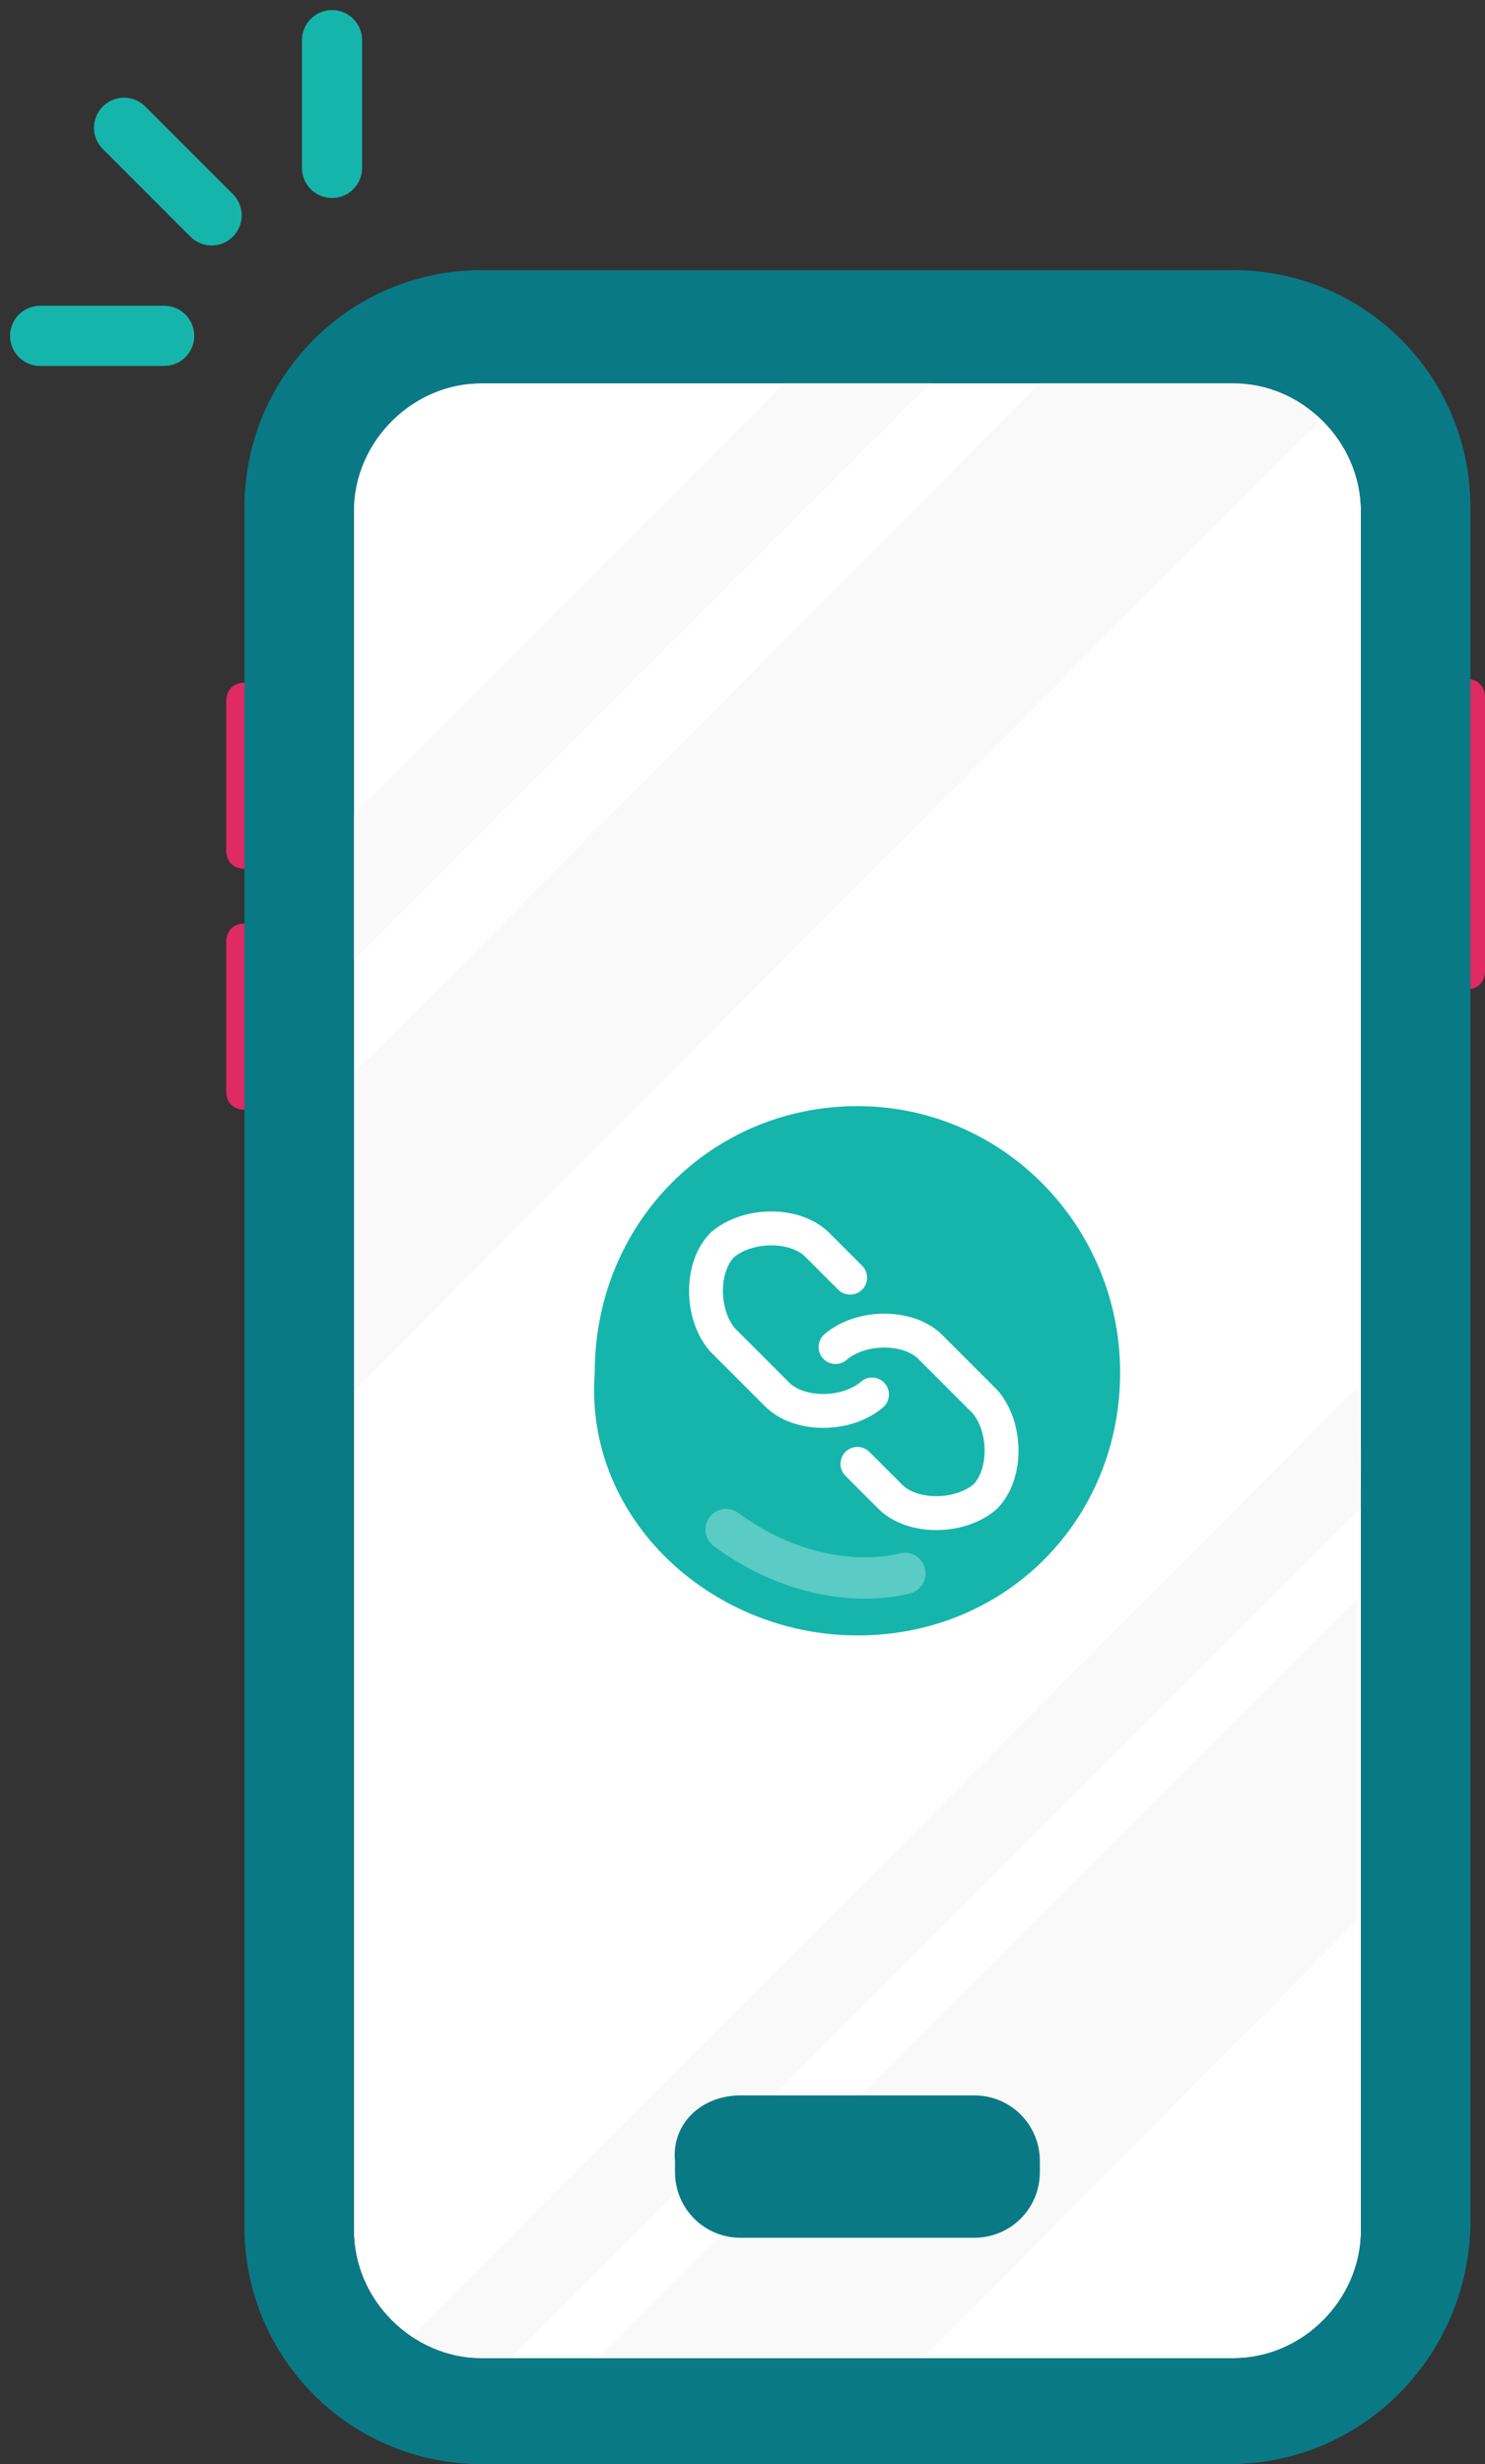 <?xml version="1.0" encoding="utf-8"?>
<!-- Generator: Adobe Illustrator 25.2.1, SVG Export Plug-In . SVG Version: 6.00 Build 0)  -->
<svg version="1.1" id="Layer_1" xmlns="http://www.w3.org/2000/svg" xmlns:xlink="http://www.w3.org/1999/xlink" x="0px" y="0px"
	 viewBox="0 0 40.7 67.5" style="enable-background:new 0 0 40.7 67.5;" xml:space="preserve">
<rect x="0" y="0" width="40.7" height="67.5" fill="#333333" stroke="none"/>
<style type="text/css">
	.st0{fill:none;stroke:#15B5AC;stroke-width:1.648;stroke-linecap:round;stroke-miterlimit:10;}
	.st1{fill:#FFFFFF;}
	.st2{fill:#F9F9F9;}
	.st3{fill:none;}
	.st4{fill:#DF2A63;}
	.st5{fill:#0A7986;}
	.st6{fill:#15B5AC;}
	.st7{fill:none;stroke:#FFFFFF;stroke-width:0.928;stroke-linecap:round;stroke-miterlimit:10;}
	
		.st8{opacity:0.3;fill:none;stroke:#FFFFFF;stroke-width:1.132;stroke-linecap:round;stroke-linejoin:round;stroke-miterlimit:10;enable-background:new    ;}
</style>
<line class="st0" x1="1.1" y1="9.2" x2="4.5" y2="9.2"/>
<line class="st0" x1="3.4" y1="3.5" x2="5.8" y2="5.9"/>
<line class="st0" x1="9.1" y1="1.1" x2="9.1" y2="4.6"/>
<path class="st1" d="M13.2,10.5h20.6c1.9,0,3.5,1.6,3.5,3.5v47.1c0,1.9-1.6,3.5-3.5,3.5H13.2c-1.9,0-3.5-1.6-3.5-3.5V14
	C9.6,12,11.2,10.5,13.2,10.5z"/>
<path class="st2" d="M36.2,11.5c-0.7-0.7-1.6-1.1-2.5-1.1h-5.1l-18.9,19v8.7L36.2,11.5z"/>
<path class="st2" d="M37.2,38L11.3,64c0.6,0.4,1.2,0.6,1.9,0.6H14l23.3-23.3L37.2,38z"/>
<polygon class="st2" points="9.6,22.4 9.6,26.4 25.6,10.4 21.6,10.4 "/>
<polygon class="st2" points="37.2,52.6 37.2,43.8 16.4,64.6 25.3,64.6 "/>
<line class="st3" x1="40.2" y1="19.1" x2="40.2" y2="26.6"/>
<path class="st4" d="M40.2,27.1c-0.3,0-0.5-0.2-0.5-0.5v-7.5c0-0.3,0.2-0.5,0.5-0.5s0.5,0.2,0.5,0.5l0,0v7.5
	C40.7,26.9,40.5,27.1,40.2,27.1L40.2,27.1z"/>
<line class="st3" x1="6.7" y1="19.2" x2="6.7" y2="23.3"/>
<path class="st4" d="M6.7,23.8c-0.3,0-0.5-0.2-0.5-0.5v-4.1c0-0.3,0.2-0.5,0.5-0.5s0.5,0.2,0.5,0.5l0,0v4.1
	C7.1,23.6,6.9,23.8,6.7,23.8z"/>
<line class="st3" x1="6.7" y1="25.8" x2="6.7" y2="29.9"/>
<path class="st4" d="M6.7,30.4c-0.3,0-0.5-0.2-0.5-0.5v-4.1c0-0.3,0.2-0.5,0.5-0.5l0,0c0.3,0,0.5,0.2,0.5,0.5v4.1
	C7.2,30.2,7,30.4,6.7,30.4z"/>
<path class="st5" d="M33.7,67.5H13.2c-3.6,0-6.5-2.9-6.5-6.5V13.9c0-3.6,2.9-6.5,6.5-6.5h20.6c3.6,0,6.5,2.9,6.5,6.5V61
	C40.2,64.6,37.3,67.5,33.7,67.5z M13.2,10.5c-1.9,0-3.5,1.6-3.5,3.5v47.1c0,1.9,1.6,3.5,3.5,3.5h20.6c1.9,0,3.5-1.6,3.5-3.5V14
	c0-1.9-1.6-3.5-3.5-3.5H13.2z"/>
<path class="st5" d="M20.3,57.4h6.4c1,0,1.8,0.8,1.8,1.8v0.3c0,1-0.8,1.8-1.8,1.8h-6.4c-1,0-1.8-0.8-1.8-1.8v-0.3
	C18.4,58.2,19.2,57.4,20.3,57.4z"/>
<g>
	<path class="st6" d="M23.5,44.8c4.1,0,7.2-3.2,7.2-7.2s-3.2-7.3-7.2-7.3s-7.2,3.2-7.2,7.3C16,41.6,19.5,44.8,23.5,44.8z"/>
	<path class="st7" d="M23.3,35l-0.9-0.9c-0.6-0.6-1.9-0.6-2.6,0c-0.6,0.6-0.6,1.9,0,2.6l1.5,1.5c0.6,0.6,1.9,0.6,2.6,0"/>
	<path class="st7" d="M23.5,40.1l0.9,0.9c0.6,0.6,1.9,0.6,2.6,0c0.6-0.6,0.6-1.9,0-2.6l-1.5-1.5c-0.6-0.6-1.9-0.6-2.6,0"/>
</g>
<path class="st8" d="M24.8,43.1c0,0-2.3,0.7-4.9-1.2"/>
</svg>

